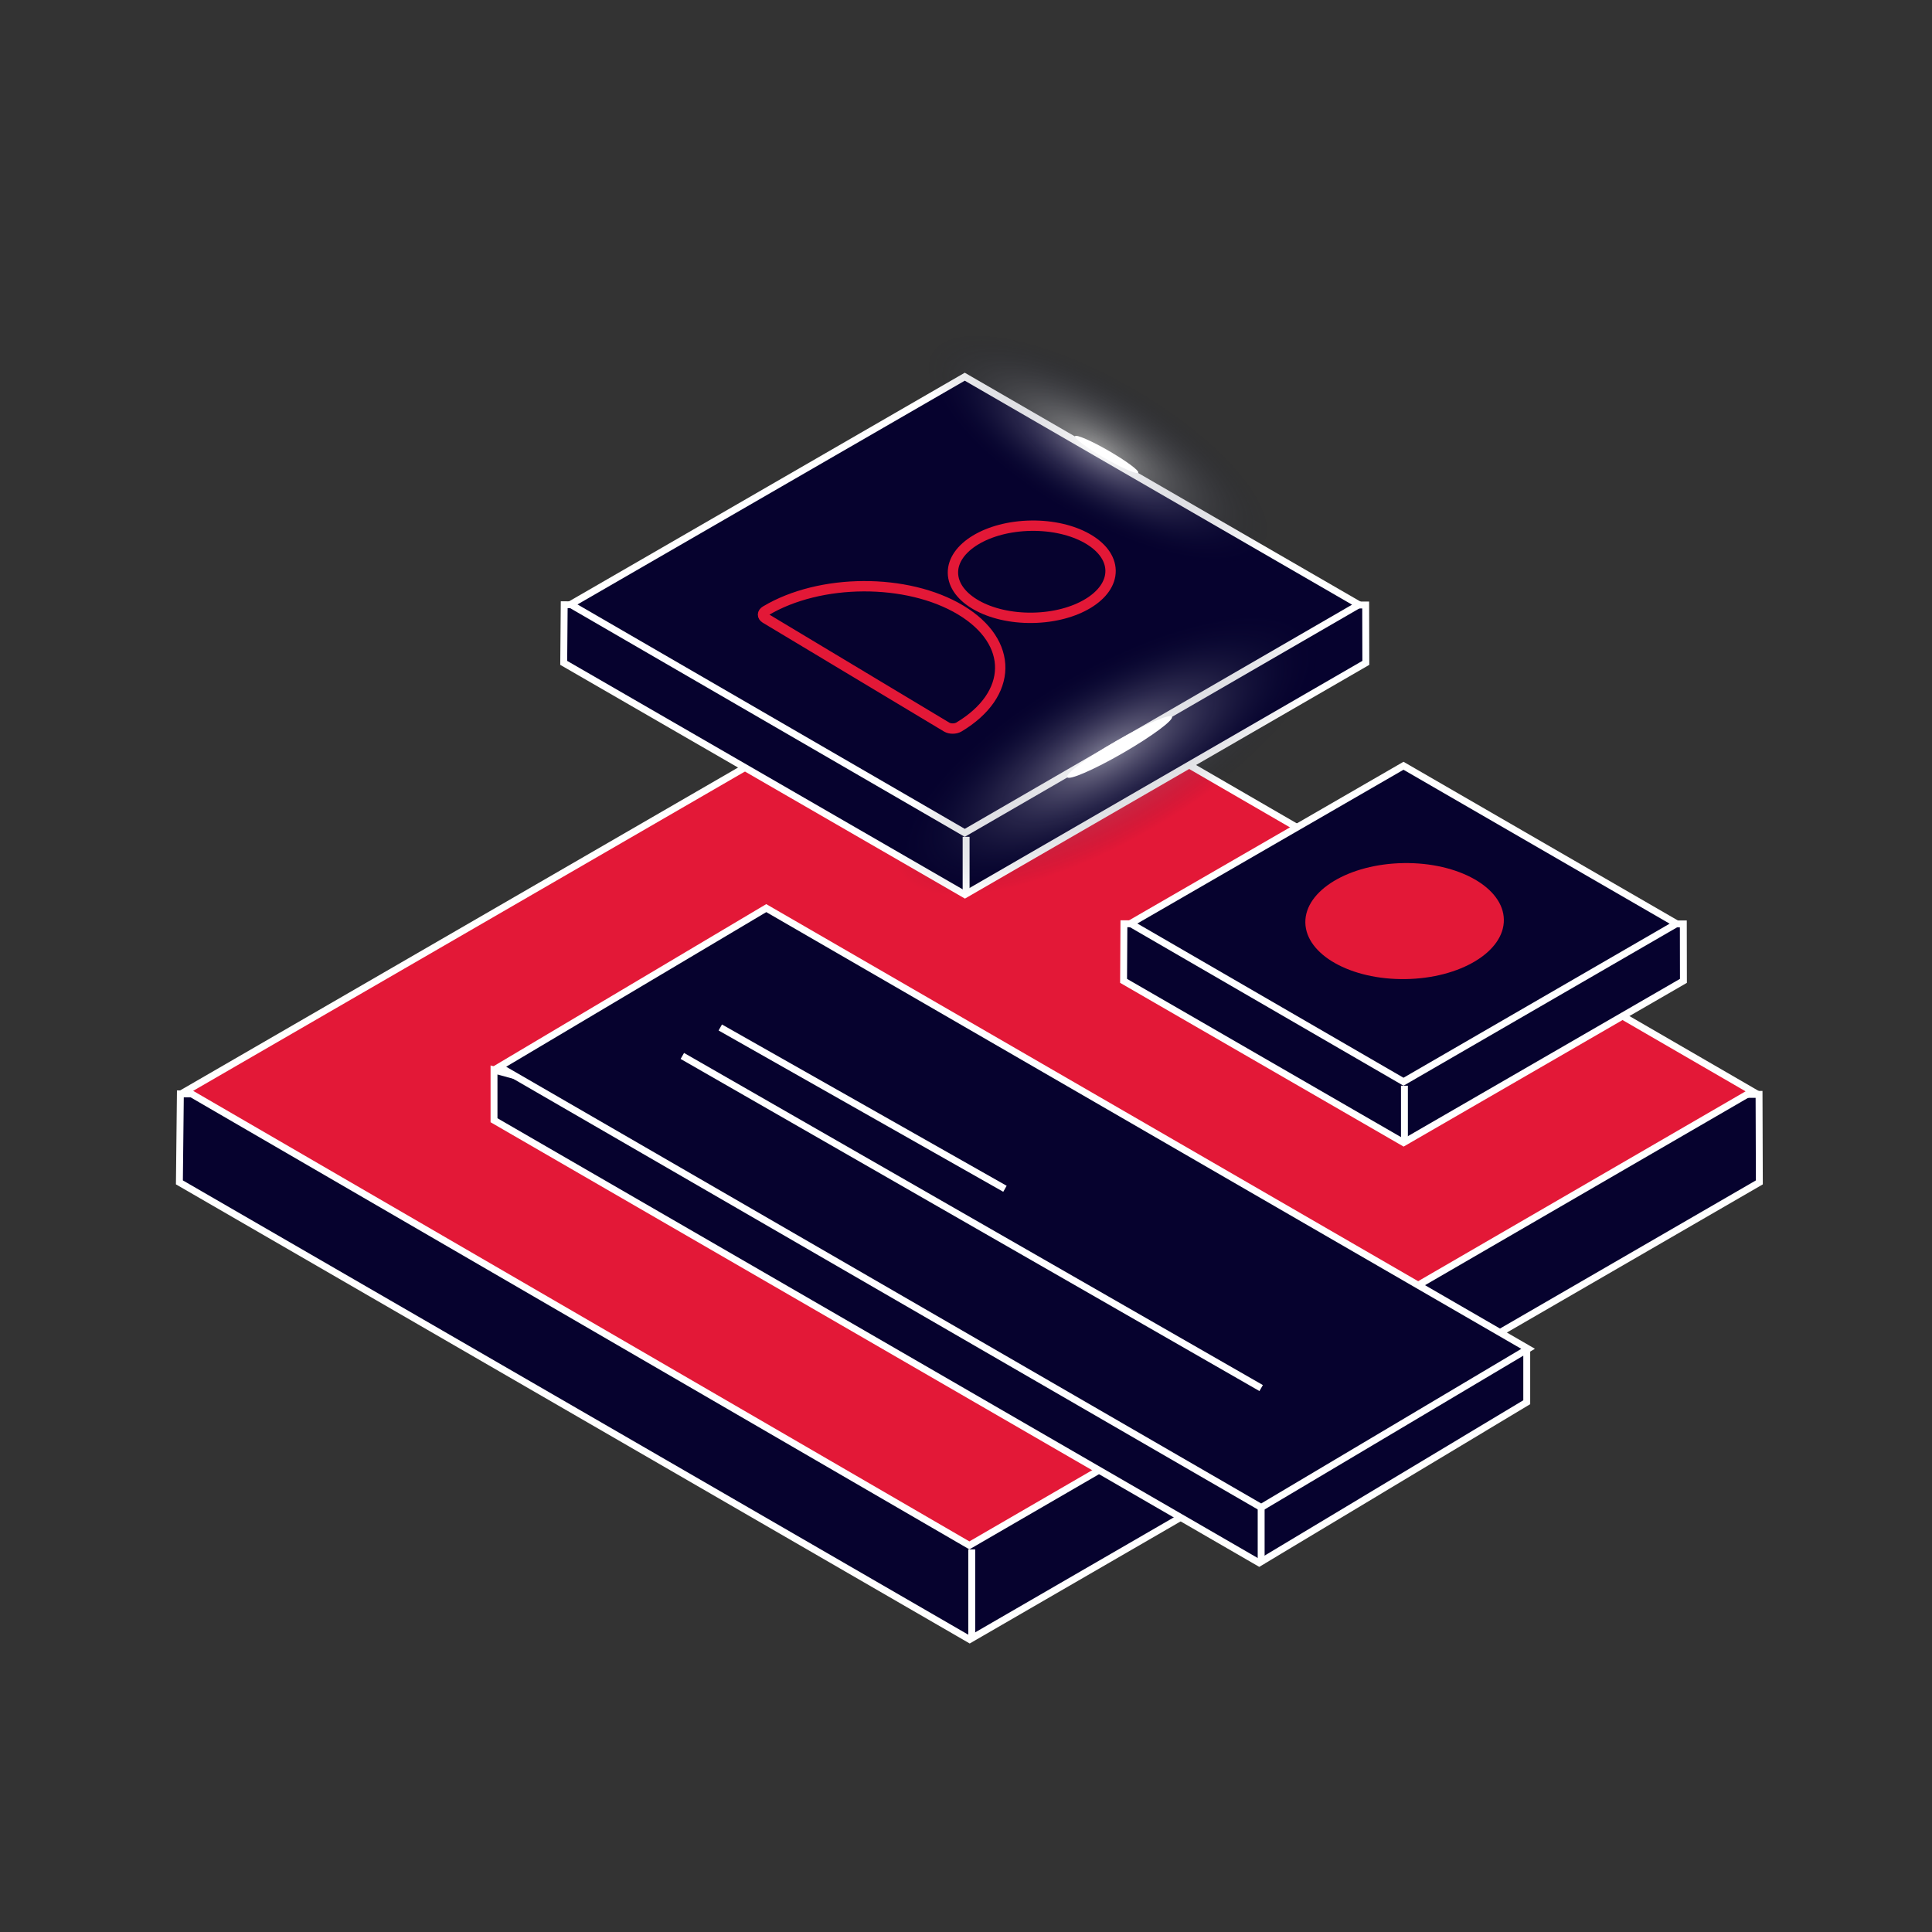 <svg width="280" height="280" viewBox="0 0 280 280" fill="none" xmlns="http://www.w3.org/2000/svg">
<rect x="0" y="0" width="280" height="280" fill="#333333" stroke="none"/>
<path d="M254.935 158.606L26.141 158.535L26 171.36L140.538 237.611L254.978 171.36L254.935 158.606Z" fill="#06022E" stroke="white" stroke-miterlimit="10"/>
<path d="M253.98 158.163L140.489 223.969L26.997 158.093L140.489 92.414L253.98 158.163Z" fill="#E31837" stroke="white"/>
<path d="M140.832 224.547L140.832 237.612" stroke="white"/>
<path d="M197.925 87.683L81.769 87.647L81.697 96.068L139.847 129.655L197.947 96.068L197.925 87.683Z" fill="#06022E" stroke="white" stroke-miterlimit="10"/>
<path d="M140.016 121.278L140.016 129.655" stroke="white"/>
<path d="M196.948 87.634L139.822 120.701L82.696 87.599L139.822 54.595L196.948 87.634Z" fill="#06022E" stroke="white"/>
<ellipse cx="34.813" cy="12.71" rx="34.813" ry="12.71" transform="matrix(-0.866 0.5 0.5 0.866 184.422 80.722)" fill="url(#paint0_radial_2144_1867)"/>
<ellipse cx="28.269" cy="10.321" rx="28.269" ry="10.321" transform="matrix(-0.866 -0.5 -0.5 0.866 188.75 70.269)" fill="url(#paint1_radial_2144_1867)"/>
<ellipse cx="162.255" cy="108.258" rx="8.77" ry="1.002" transform="rotate(-30 162.255 108.258)" fill="white"/>
<ellipse cx="5.288" cy="0.604" rx="5.288" ry="0.604" transform="matrix(0.866 0.5 0.5 -0.866 155.504 63.74)" fill="white"/>
<path d="M138.107 83.031C138.053 79.344 143.123 76.281 149.431 76.188C155.74 76.096 160.898 79.009 160.952 82.696C161.007 86.382 155.937 89.446 149.628 89.538C143.32 89.631 138.162 86.717 138.107 83.031Z" stroke="#E31837" stroke-width="1.5" stroke-miterlimit="10" stroke-linecap="round" stroke-linejoin="round"/>
<path d="M139.232 88.413C131.496 83.763 118.837 83.814 110.951 88.541C110.464 88.835 110.452 89.307 110.926 89.601L137.207 105.379C137.682 105.66 138.482 105.66 138.969 105.367C146.855 100.652 146.967 93.063 139.232 88.413Z" stroke="#E31837" stroke-width="1.5" stroke-miterlimit="10" stroke-linecap="round" stroke-linejoin="round"/>
<path d="M182.496 226.503L71.596 162.353V155.066L221.267 196.095V203.221L182.496 226.503Z" fill="#06022E" stroke="white"/>
<path d="M182.777 218.359V226.611" stroke="white"/>
<path d="M182.784 218.473L72.371 154.605L111.052 131.611L221.466 195.479L182.784 218.473Z" fill="#06022E" stroke="white"/>
<path d="M104.389 148.91L145.646 172.289" stroke="white"/>
<path d="M98.889 153.035L182.778 201.169" stroke="white"/>
<path d="M243.96 133.901L162.886 133.876L162.836 142.153L203.423 165.596L243.975 142.153L243.96 133.901Z" fill="#06022E" stroke="white" stroke-miterlimit="10"/>
<path d="M203.541 157.35L203.541 165.491" stroke="white"/>
<path d="M242.977 133.866L203.406 156.771L163.834 133.841L203.405 110.98L242.977 133.866Z" fill="#06022E" stroke="white"/>
<path d="M189.18 133.702C189.111 129.06 195.496 125.202 203.441 125.085C211.386 124.969 217.882 128.638 217.95 133.281C218.019 137.924 211.634 141.782 203.689 141.898C195.744 142.014 189.248 138.345 189.18 133.702Z" fill="#E31837"/>
<defs>
<radialGradient id="paint0_radial_2144_1867" cx="0" cy="0" r="1" gradientUnits="userSpaceOnUse" gradientTransform="translate(34.813 12.71) rotate(90) scale(12.71 34.813)">
<stop stop-color="white" stop-opacity="0.5"/>
<stop offset="1" stop-color="#020726" stop-opacity="0"/>
</radialGradient>
<radialGradient id="paint1_radial_2144_1867" cx="0" cy="0" r="1" gradientUnits="userSpaceOnUse" gradientTransform="translate(28.269 10.321) rotate(90) scale(10.321 28.269)">
<stop stop-color="white" stop-opacity="0.5"/>
<stop offset="1" stop-color="#020726" stop-opacity="0"/>
</radialGradient>
</defs>
</svg>
